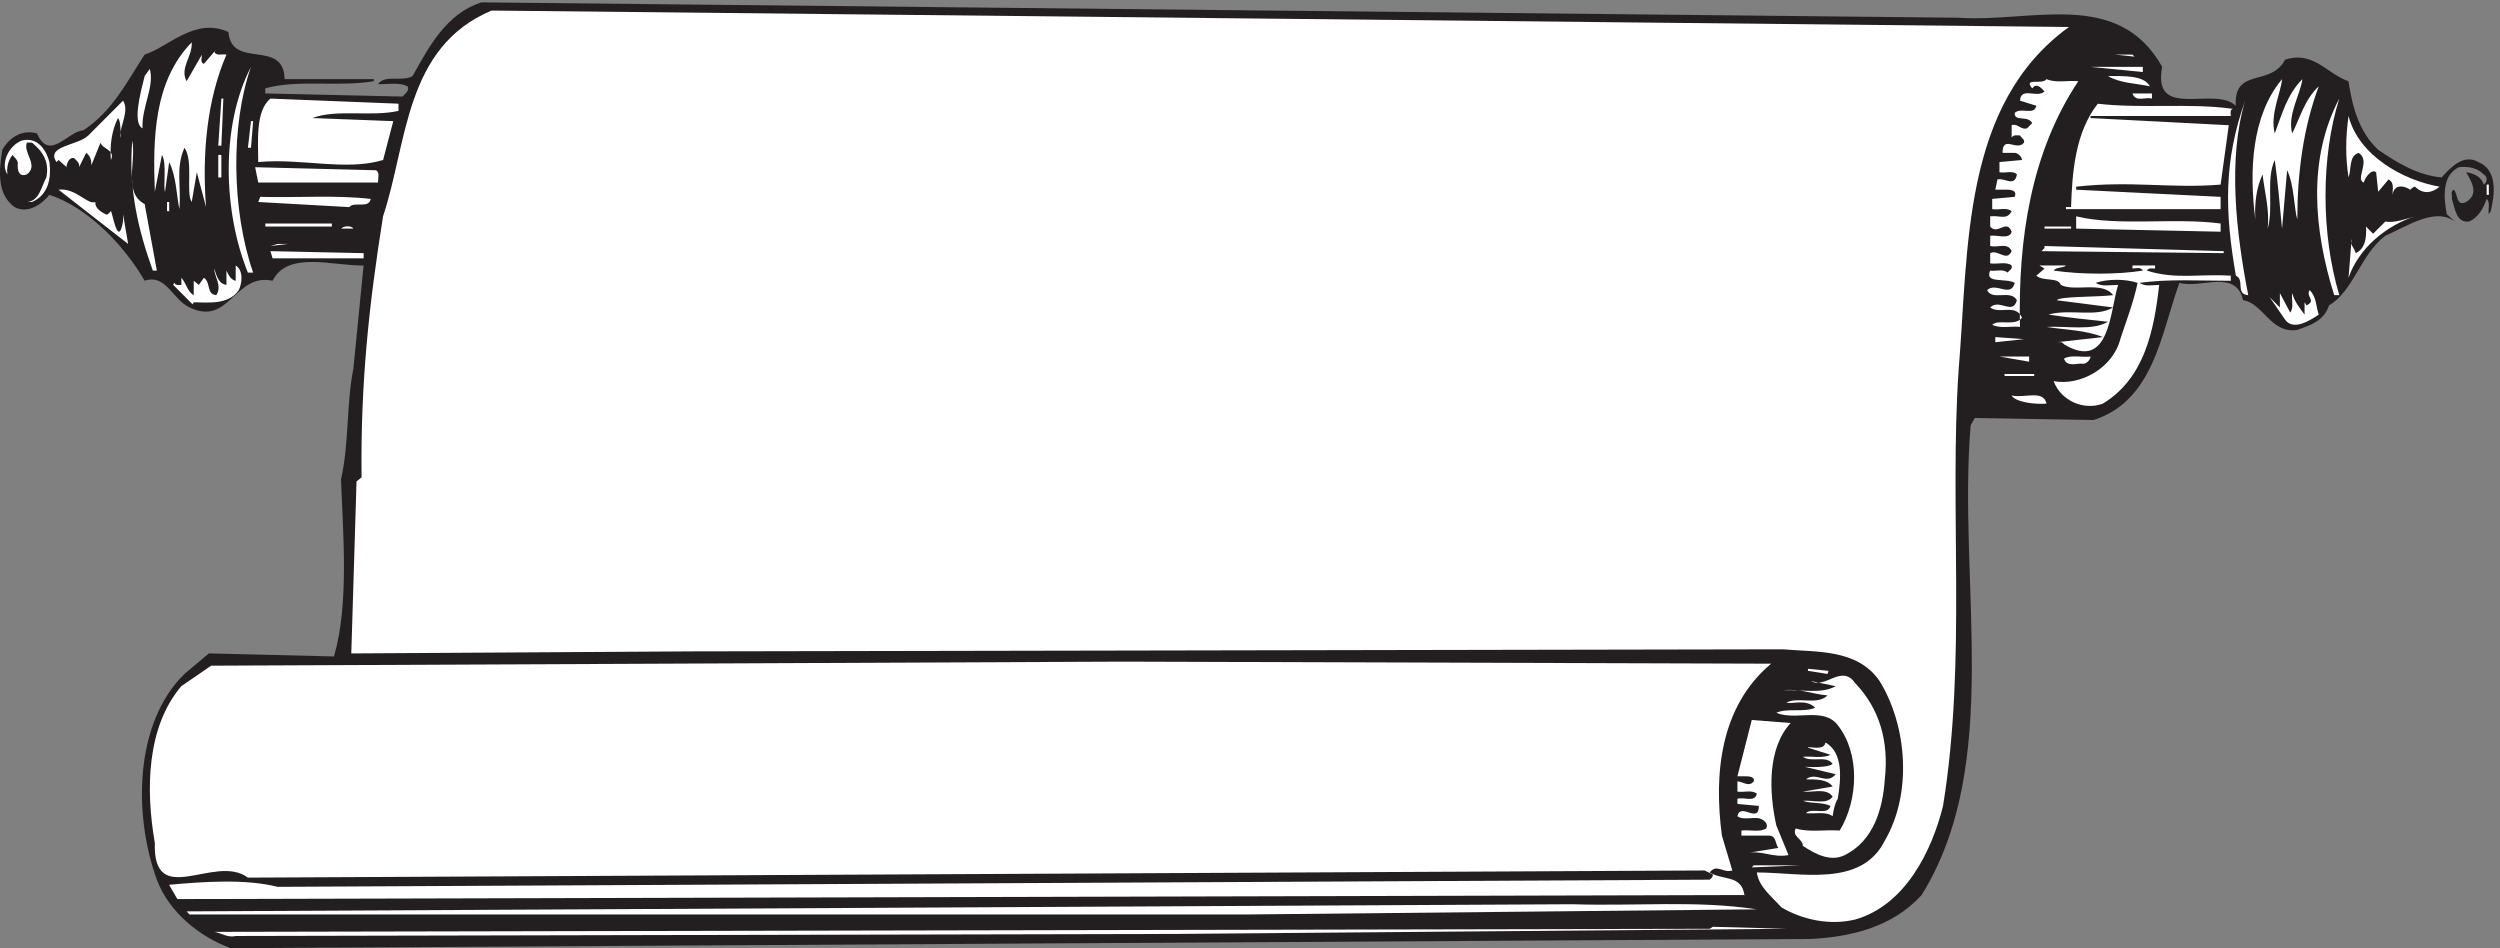 <svg xmlns="http://www.w3.org/2000/svg" xml:space="preserve" width="299.246" height="113.495"><rect width="100%" height="100%" fill="#808080" stroke="none"/><path d="M1762.6 837.18c65.41-4.586 143.6 26.687 183.32-44.196-9.21-48.839 47-16.562 66.23-35.023-1.78 35.023 31.47 16.617 44.39 41.457 25.7 8.281 37.79-12.922 57.03-19.355 3.58-22.997 9.21-45.094 26.66-61.711 17.59-11.973 36.01-23.047 57.17-24.895 9.21 10.129 20.2 21.203 33.12 13.82 17.59-7.332 14.7-29.484 11.13-44.199l-1.79-2.793c-.96 4.641 1.79 10.125-1.92 13.871-2.75-8.281-7.42-16.613-15.53-20.308-12.09-1.844-12.92 12.027-15.8 20.308.82 2.688-1.79 6.434 1.78 8.278 3.85-3.692 1.93-15.664 11.13-11.075 11.96 7.383 4.68 18.461 0 26.743 6.46-.954 13.75-3.747 15.67-11.079 3.71 1.848 3.71 7.332 0 9.231-5.5 5.484-12.78 7.332-22.12 6.434-15.67-7.383-13.75-27.637-11-42.403l9.21-8.281c-17.59 16.559-45.21-2.742-64.45-11.024-22.26-16.562-28.59-49.738-50.71-62.66-4.67-13.816-15.67-17.507-28.58-22.097-23.92-3.692-30.51 23.945-48.79 26.742-6.6 28.48-37.79 10.07-57.3 15.609-16.5-45.148-22.82-105.961-77.24-123.469l-106.91 1.844-3.71-6.433c-11.96-141.875 29.41-304.008-44.11-422.887-26.8-29.43-64.59-37.711-99.63-39.559L207.523-.21c-27.621 10.128-55.378 32.226-66.375 61.655-21.164 58.071-20.335 140.981 24.875 185.18l21.989 18.461 112.547-2.742c13.742 46.937 8.109 110.496 6.32 159.386 7.422 32.223 4.676 67.247 11.133 99.473l9.207 93.035c-25.836-.894-68.16 13.821-81.903-13.765-34.218 7.332-38.753-41.508-74.757-23.996-15.532 7.332-21.164 30.429-40.403 23.996-18.554 32.226-51.672 66.297-85.754 77.32-6.457-8.281-19.375-17.508-31.332-11.023-16.488 11.972-13.742 34.074-10.992 51.582 6.32 11.023 17.453 18.41 31.195 14.769 11.13-25.844 27.621 1.848 41.637 2.692 26.66 17.507 39.578 44.25 55.246 68.195 21.024 6.484 45.074 34.07 75.446 20.305 2.746-34.125 49.746-5.54 50.57-42.407h80.254v-1.843c-31.332-5.485-68.16 1.843-97.707-6.438v-4.586l123.543-2.797c2.75 2.797 6.457 5.539 4.535 9.231-7.422 3.64-17.453 1.847-26.66 1.847 6.32 9.176 22.125 1.793 31.195 7.383 14.84 26.688 30.508 56.172 61.84 66.297L1762.6 837.18" style="fill:#231f20;fill-opacity:1;fill-rule:evenodd;stroke:none" transform="matrix(.133 0 0 -.133 0 113.467)"/><path d="M1862.04 828.855c-96.72-69.98-90.2-199.882-99.36-309.527-8.39-126.183 7.36-259.758-13.97-391.519-10.08-40.57-33.96-89.383-79.16-102.254-23.03-5.582-47.84 0-66.34 11.007-9.15 10.157-20.28 18.454-22.08 31.372 39.55 0 93.89-13.825 115.12 28.554 24.82 42.379 20.29 103.16-4.62 143.676-20.2 29.512-58.02 25.844-86.63 28.606l-981.133-1.86-307.703-1.859 4.719 154.789 4.527 3.668c-.941 83.906 6.418 153.883 19.344 234.972 22.082 66.309 19.25 152.024 97.566 185.153l1419.72-14.778M167.969 780.043l13.75 23.937c0-2.722-1.805-7.359 1.804-8.285l11.114 12.926-1.809-1.851c1.809-4.586 7.36-1.852 10.977-2.79-17.504-40.515-22.086-89.339-18.336-137.226l-8.332 31.309-4.586-26.723c-5.555 8.281 1.808 36.867-6.528 48.808-8.195-18.429-2.777-34.082-4.585-55.253-2.778 13.8-2.778 29.457-9.165 42.386l-3.75-26.722c-1.808 4.574 1.809 25.796-2.777 33.16l-6.391-33.16c-1.8 47.886-.968 99.484 33.196 134.496.832-12.871-11.113-23.016-4.582-35.012M1921.03 802.18l-17.5 1.8h15.69zm7.49-9.215v-4.637l-47.08 4.637h47.08M227.832 607.789h-4.727c-22.082 54.328-24.859 131.727 2.782 185.176-18.336-52.524-17.5-128.992 1.945-185.176M128.246 737.66c-9.164 4.637-1.805 32.235 1.945 47.016l4.582 6.433c4.582-15.652-7.359-34.086-6.527-53.449m1806.674 37.797c-12.92 2.727-26.67 2.727-37.78 9.215 13.89 0 32.22.93 37.78-9.215" style="fill:#fff;fill-opacity:1;fill-rule:evenodd;stroke:none" transform="matrix(.133 0 0 -.133 0 113.467)"/><path d="M1870.46 780.039c-42.36-63.531-54.44-141.863-52.5-221.109-8.33.925-17.5-1.797-25 1.851 5.56 5.563 20.28-1.851 26.81 6.434-5.56 12.933-20.28 2.781-28.61 9.215 8.33 8.297 20.27-7.36 24.02 6.5-5.55 10.082-22.22-.93-26.8 9.156 8.33 7.414 21.25-7.359 24.86 6.488-8.19 4.59-27.63-.929-22.08 11.024 4.58-.871 11.11 1.851 15.69-1.797.97 1.797 4.58 2.722 3.61 6.429-4.58 3.653-12.78.926-19.3 1.856v9.227c7.36 3.648 14.72-8.301 19.3 1.796-3.61 8.286-12.78 2.782-19.3 4.633v9.211c6.52.93 17.5-3.707 19.3 3.652-4.58 12.008-12.78-3.652-19.3 4.649v9.215c9.3.926 14.72-3.707 19.3 4.578-4.58 3.703-10.97.926-17.5 1.851v9.227l20.28 1.852c2.78 7.359-6.39 6.433-10.97 6.433h-6.53l1.94 9.211c6.39 1.813 15.56-7.355 17.5 4.594-3.75 3.707-10.13.926-15.69 1.855v9.211l20.28 1.852c0 2.726-3.75 6.433-6.53 6.433h-10.97c0 16.586 12.91.942 19.3 9.227.97 2.723-2.78 4.578-3.61 6.43-2.78 0-5.55.929-7.5-1.852v11.078c5.56 1.856 8.33-4.644 13.89-2.793l4.59 4.649c-3.62 7.359-16.53.925-15.7 9.211 5.55 5.507 17.5-2.782 19.45 6.433l-14.73 4.59c.83 12.922 15.56 1.856 22.09 8.285-2.78 2.781-5.56 6.489-9.31 4.637l-1.8-1.856c-8.34 10.141 9.16 2.782 12.91 8.286 8.34-3.707 19.31-.926 28.61-1.852m176.81-46.961c6.53 17.512 11.11 35.02 24.86 48.813-1.8-13.793-13.75-32.231-9.17-48.813 7.37 14.727 11.12 30.383 23.9 42.387-13.75-36.879-19.31-77.402-19.31-119.785-2.78 8.289-2.78 31.308-9.17 44.238l-4.58-52.523c-1.94 20.285-3.75 41.449-6.53 61.734-8.19-17.5-.83-42.375-6.39-61.734 1.81 17.503-2.77 32.23-4.58 48.812-5.55-11.941-7.36-25.801-6.53-40.527-5.55 43.312-3.61 93.054 24.03 126.211-.97-11.993-11.11-32.231-6.53-48.813m-110.55 31.305c-5.56 1.855-14.72-3.711-17.5 4.637h17.5v-4.637m-1737.501 0h1.804l-1.804-42.379h-2.778l2.778 42.379m159.437-11.07c-24.996-5.512-56.246 1.851-77.492-6.438l72.774-2.781-9.165-34.961c-33.195-10.145-73.753 1.797-112.367-1.856 0 17.508-2.769 46.036 10.973 57.106l115.277-4.578v-6.492m1746.674 11.07c-16.53-52.524-16.53-121.629 0-176.887h-4.58c-18.48 58.969-24.03 122.516 4.58 176.887m-1997.365-33.16c0-8.293 1.945 11.996-1.801 15.656-5.559-11.078-7.363-23.949-6.39-37.75 4.581 9.219-8.337 10.094-9.305 15.656l-8.196-20.289c0 4.633-.972 8.293-4.722 11.074l-6.39-12.929c.972 3.711-2.778 6.488-4.583 8.289-6.527.929-7.363-11.016-6.527-8.289l-7.36 6.488-1.808-1.852c-10.137 14.727 19.304 14.727 28.61 23.946l31.253 31.304c5.559-8.289-1.808-21.16-2.781-31.304M2023.39 587.496c-11.94.934-2.78 13.805-11.11 17.512-10.14 58.039-10.98 103.195 8.33 157.519-15.7-52.515-8.33-117.918 2.78-175.031m-13.9 167.672c-2.78-.926-1.81-3.656-1.81-6.438h-126.24v-1.855l124.44-6.434-7.36-53.457c-45.14-3.652-80.14 3.715-130-1.851v-2.723l130-6.437v-11.071h-139.16v1.852h4.58c.97 31.305 3.75 67.25 24.03 93.047 39.58-4.633 82.91.871 121.52-4.633m186.12-70.035c-6.39-5.508-14.73-7.367-22.09 0-1.8 0-2.77-1.801-4.58-2.727-1.81 1.852-13.89 7.364-15.69-4.64 0 5.566 1.8 11.074-3.62 13.855l-9.3-11.07-1.81 17.508c-3.75 3.656-10.13-4.633-11.11-9.219-8.2 2.781 6.53 19.367-4.59 26.73-9.16-2.785-6.38-14.726-9.16-22.144-2.77 17.504-2.77 35.941 0 55.301 9.16-35.942 49.72-58.032 81.95-63.594M225.887 744.094h1.945l-1.945-23.946h-2.778l2.778 23.946M44.496 707.277c1.805-14.726-.973-29.507-15.695-35.945h-6.528c12.918-.926 14.86 13.801 19.446 22.09 2.777 13.855-2.778 23.07-12.918 31.363h-4.582c-3.75-9.215 10.972-20.289 0-28.582-7.363-2.781-8.332 3.711-8.332 8.293.969 4.637-2.781 6.434-4.586 9.215-3.75-4.578-5.555-11.07-4.582-17.508-6.528 9.219.832 25.801 12.914 30.438 14.723 3.652 22.086-9.219 24.863-19.364m85.695-37.8 10.969-59.883h-3.609c-12.914 35.945-22.223 73.742-18.473 117.043 3.613-19.36-8.332-47.016 11.113-57.16m66.25 44.234h2.778v-20.289h-2.778v20.289m141.942-13.797c3.605-1.855 1.805-7.367 1.805-11.074H232.414l-2.777 13.801 108.746-2.727m1899.587-12.93h1.94v-9.218h-1.94v9.218M85.883 671.332c-.832-5.508 5.558-9.215 9.168-11.074 1.945-.871 2.777.93 4.722 2.785.836 1.855 6.391-35.02 10.973-9.219v6.434l4.582-26.672-62.637 48.82c15.696 1.852 25.832-13.855 33.192-11.074m247.773 2.781c-1.804-9.218-14.718-1.855-19.297-7.363l-81.945 4.582 1.805 4.637c33.191-.93 68.195 1.801 99.437-1.856m-183.324-2.781h1.945v-8.293h-1.945v8.293m2023.188-12.875c-25.83-8.285-50.7-28.578-59.86-55.305l2.78 35.02c-1.95-5.512 2.77-8.293 3.61-12.871 8.33 3.652 10.13 13.797 9.3 23.941l6.39-6.488 11.11 11.07c7.36-1.851 20.28 2.781 26.67 4.633m-174.99-6.488v-7.364l-130 2.782v11.07c37.77-9.215 88.47-.926 130-6.488m-1759.725-2.727v2.727h59.855v-2.727h-59.855m79.304-1.855h-11.113c2.777 2.781 9.168 2.781 11.113 0m1521.941 0v1.855h23.89v-1.855h-23.89M243.387 631.734l6.527 1.852h9.168zm1593.893-4.636 2.77 2.781v1.855l161.26-4.636v-1.801l-164.03 1.801M327.273 620.66h-81.945l-1.941 6.438 83.886-1.801v-4.637M214.91 592.082c-9.305-13.801-28.609-11.019-40.555-11.019l-.972-1.856-17.496 17.512.968 1.851c1.805-2.781 4.583-1.851 6.387-1.851v6.433c4.727-5.507 5.559-12.871 11.113-15.652v12.926l4.586-3.707 4.582 6.433c6.528-4.582 1.946-14.726 11.11-15.652 5.555 8.289-1.805 16.578-1.805 23.945 1.805-5.511 3.61-13.8 10.973-14.726v12.871c1.804-3.656 3.75-8.293 8.336-9.164v13.797c7.359-4.633 5.551-16.578 2.773-22.141m1644.44 22.141c-2.78-2.778-8.33-.926-11.11-4.629 25.83-3.66 57.22-3.66 80.28 0-1.94 3.703-6.52 1.851-9.31 1.851v2.778h20.28v-2.778c-2.78 0-5.55.926-7.36-1.851 25.83-8.293 47.92-2.727 75.56-4.586v-4.578c-27.64 0-56.26 1.797-81.94-1.86 4.58-3.707 11.94-1.851 17.49-1.851-4.58-40.524-12.91-83.836-50.69-106.852-17.51-6.492-37.78 2.731-44.31 20.238 24.03-4.585 53.47 11.997 60 37.801 5.41 16.578 11.95 33.157 15.56 50.664-10.98 3.657-26.67 3.657-37.78 0 5.55-3.707 12.91-1.851 20.27-1.851-7.36-23.02-7.36-78.324-48.74-53.453-1.81 2.785-4.59 1.859-6.53 1.859l41.53 4.633c-15.69 6.437-34.17 6.437-50.69 9.16 18.46.926 41.52-3.648 55.27 4.641-17.5 1.851-35 3.648-53.47 6.437 18.47 5.508 43.33-2.789 58.05 6.438l-50.69 6.484c2.78 3.656 35.97 2.73 50.69 4.582-9.16 12.93-35 2.781-46.94 9.219-2.78 7.363-15.69 2.785-22.08 8.289l7.36 6.437-4.58 2.778h23.88m227.51-44.231c-8.2-5.508-22.92-14.726-30.28-4.582l-13.89 20.235 9.17-9.219v12.929l9.3-17.511c3.61 4.582.83 11.945 1.81 17.511 1.8-7.363 6.39-12.929 11.11-19.363v11.071l1.8-2.782c9.17 4.637-.97 7.364 2.78 13.797 6.39-6.433 5.56-14.723 8.2-22.086m-291.11-24.875v4.637l25.83-1.856zm30.42-17.508-26.67 4.637h26.67z" style="fill:#fff;fill-opacity:1;fill-rule:evenodd;stroke:none" transform="matrix(.133 0 0 -.133 0 113.467)"/><path d="M1881.44 532.246c0-2.781-3.61-6.492-6.39-6.492-5.56.93-14.72-3.652-17.5 4.637 6.39 3.656 15.69.929 23.89 1.855m-77.36-17.508v1.797h26.67v-1.797h-26.67m37.78-24.871c-11.95-.929-28.61 1.797-31.39 7.363 11.11-2.781 28.61 5.508 31.39-7.363m-247.87-234.039c-46.08-38.676-51.61-99.488-44.29-154.738l9.37-31.371c-8.39-2.719-13.93 6.488-20.36-1.79 11.97-7.363 28.49-1.859 31.26-20.288L159.602 43.98l-7.414 12.867c31.253 2.789 68.222 5.508 97.691-1.856l1288.831 6.45c.9.914 2.86 1.843 2.86 4.628l-7.41 3.649-1311.07-6.434c-29.469 22.145-85.547-29.441-83.762 31.313-8.305 47.941-7.41 104.121 23.844 140.996l26.879 18.433 820.829 3.649 583.11-1.848m33.15-6.444v1.855l18.47-1.855-.83-2.781-17.64 2.781m69.16-97.629c-1.81-26.719-10.14-55.305-35.97-68.172-12.92-6.445-26.67.926-37.78 8.29 0 6.433-10.15 8.284-6.4 15.648 11.96-3.707 26.67-.926 39.59-1.856 16.67 27.66 18.47 69.113-1.81 94.906-12.91 16.586-37.78 3.653-55.27 11.078 10.14 4.582 24.86 0 35 4.582-8.34 8.29-21.26 2.782-25.84 4.637 11.11 5.508 27.64-2.781 36.95 6.434-12.91.926-25 6.433-39.72 4.582 15.69.926 34.16-3.656 47.08 3.707l-22.22 4.578c12.91-7.359 27.64 15.652 39.72-1.852 22.08-23.011 30.42-52.468 26.67-86.562" style="fill:#fff;fill-opacity:1;fill-rule:evenodd;stroke:none" transform="matrix(.133 0 0 -.133 0 113.467)"/><path d="M1611.58 202.426c-21.25-23.071-19.45-62.668-12.92-92.125l10.97-26.727c-13.75-2.777-23.89 4.586-37.64 1.856l28.47 4.582c-2.77 3.71-1.8 11.074-8.33 11.074h-24.86v4.578c7.36.926 16.67-1.851 22.22 1.859 2.64 4.579-2.78 8.29-6.53 9.215-6.39.926-14.72-1.851-19.3 1.852 2.77 12.871 19.3-7.363 19.3 9.223l-19.3 1.796v4.641c5.55 1.852 15.69-3.715 17.5 4.574-4.59 3.711-11.95.934-17.5 1.86v9.214c4.58 0 10.14-5.507 14.72 0 .97 4.586-4.58 4.586-8.33 4.586h-6.39l12.91 50.664 35.01-2.722m42.36-68.184c-2.78-4.637-3.75-10.144-4.58-15.648-6.53 4.578-15.7 1.797-24.03 2.722 5.55 5.567 19.44-2.722 22.08 6.493-7.36 3.652-16.53 1.796-24.86 4.578 9.31.929 21.25-3.707 26.81 3.715-5.56 8.289-17.5 3.648-26.81 4.578l26.81 4.582c-4.59 6.492-14.73 6.492-24.03 6.492 9.3 7.359 18.47-5.566 26.8 4.578l-26.8 6.438c-5.56.925 17.5-1.797 24.03 2.781-5.56 8.289-18.48.926-26.81 6.437 8.33.926 17.5-1.797 24.86 1.852l-20.28 6.437c-.83 1.856 14.87-3.652 15.7 4.637 16.67-9.219 13.89-34.09 11.11-50.672M1576.58 72.5l1.8 1.855h42.37zm4.5-37.746-459.65-4.637H170.559l-2.59 2.785L1415.3 39.336c58.05-1.852 110.58 3.71 165.78-4.582M1058.72 12.61l-846.63-1.852c-7.34-1.801-12.953 2.781-19.258 3.707l1345.908 2.781 2.76 1.8 66.24-1.8-549.02-4.637" style="fill:#fff;fill-opacity:1;fill-rule:evenodd;stroke:none" transform="matrix(.133 0 0 -.133 0 113.467)"/></svg>
